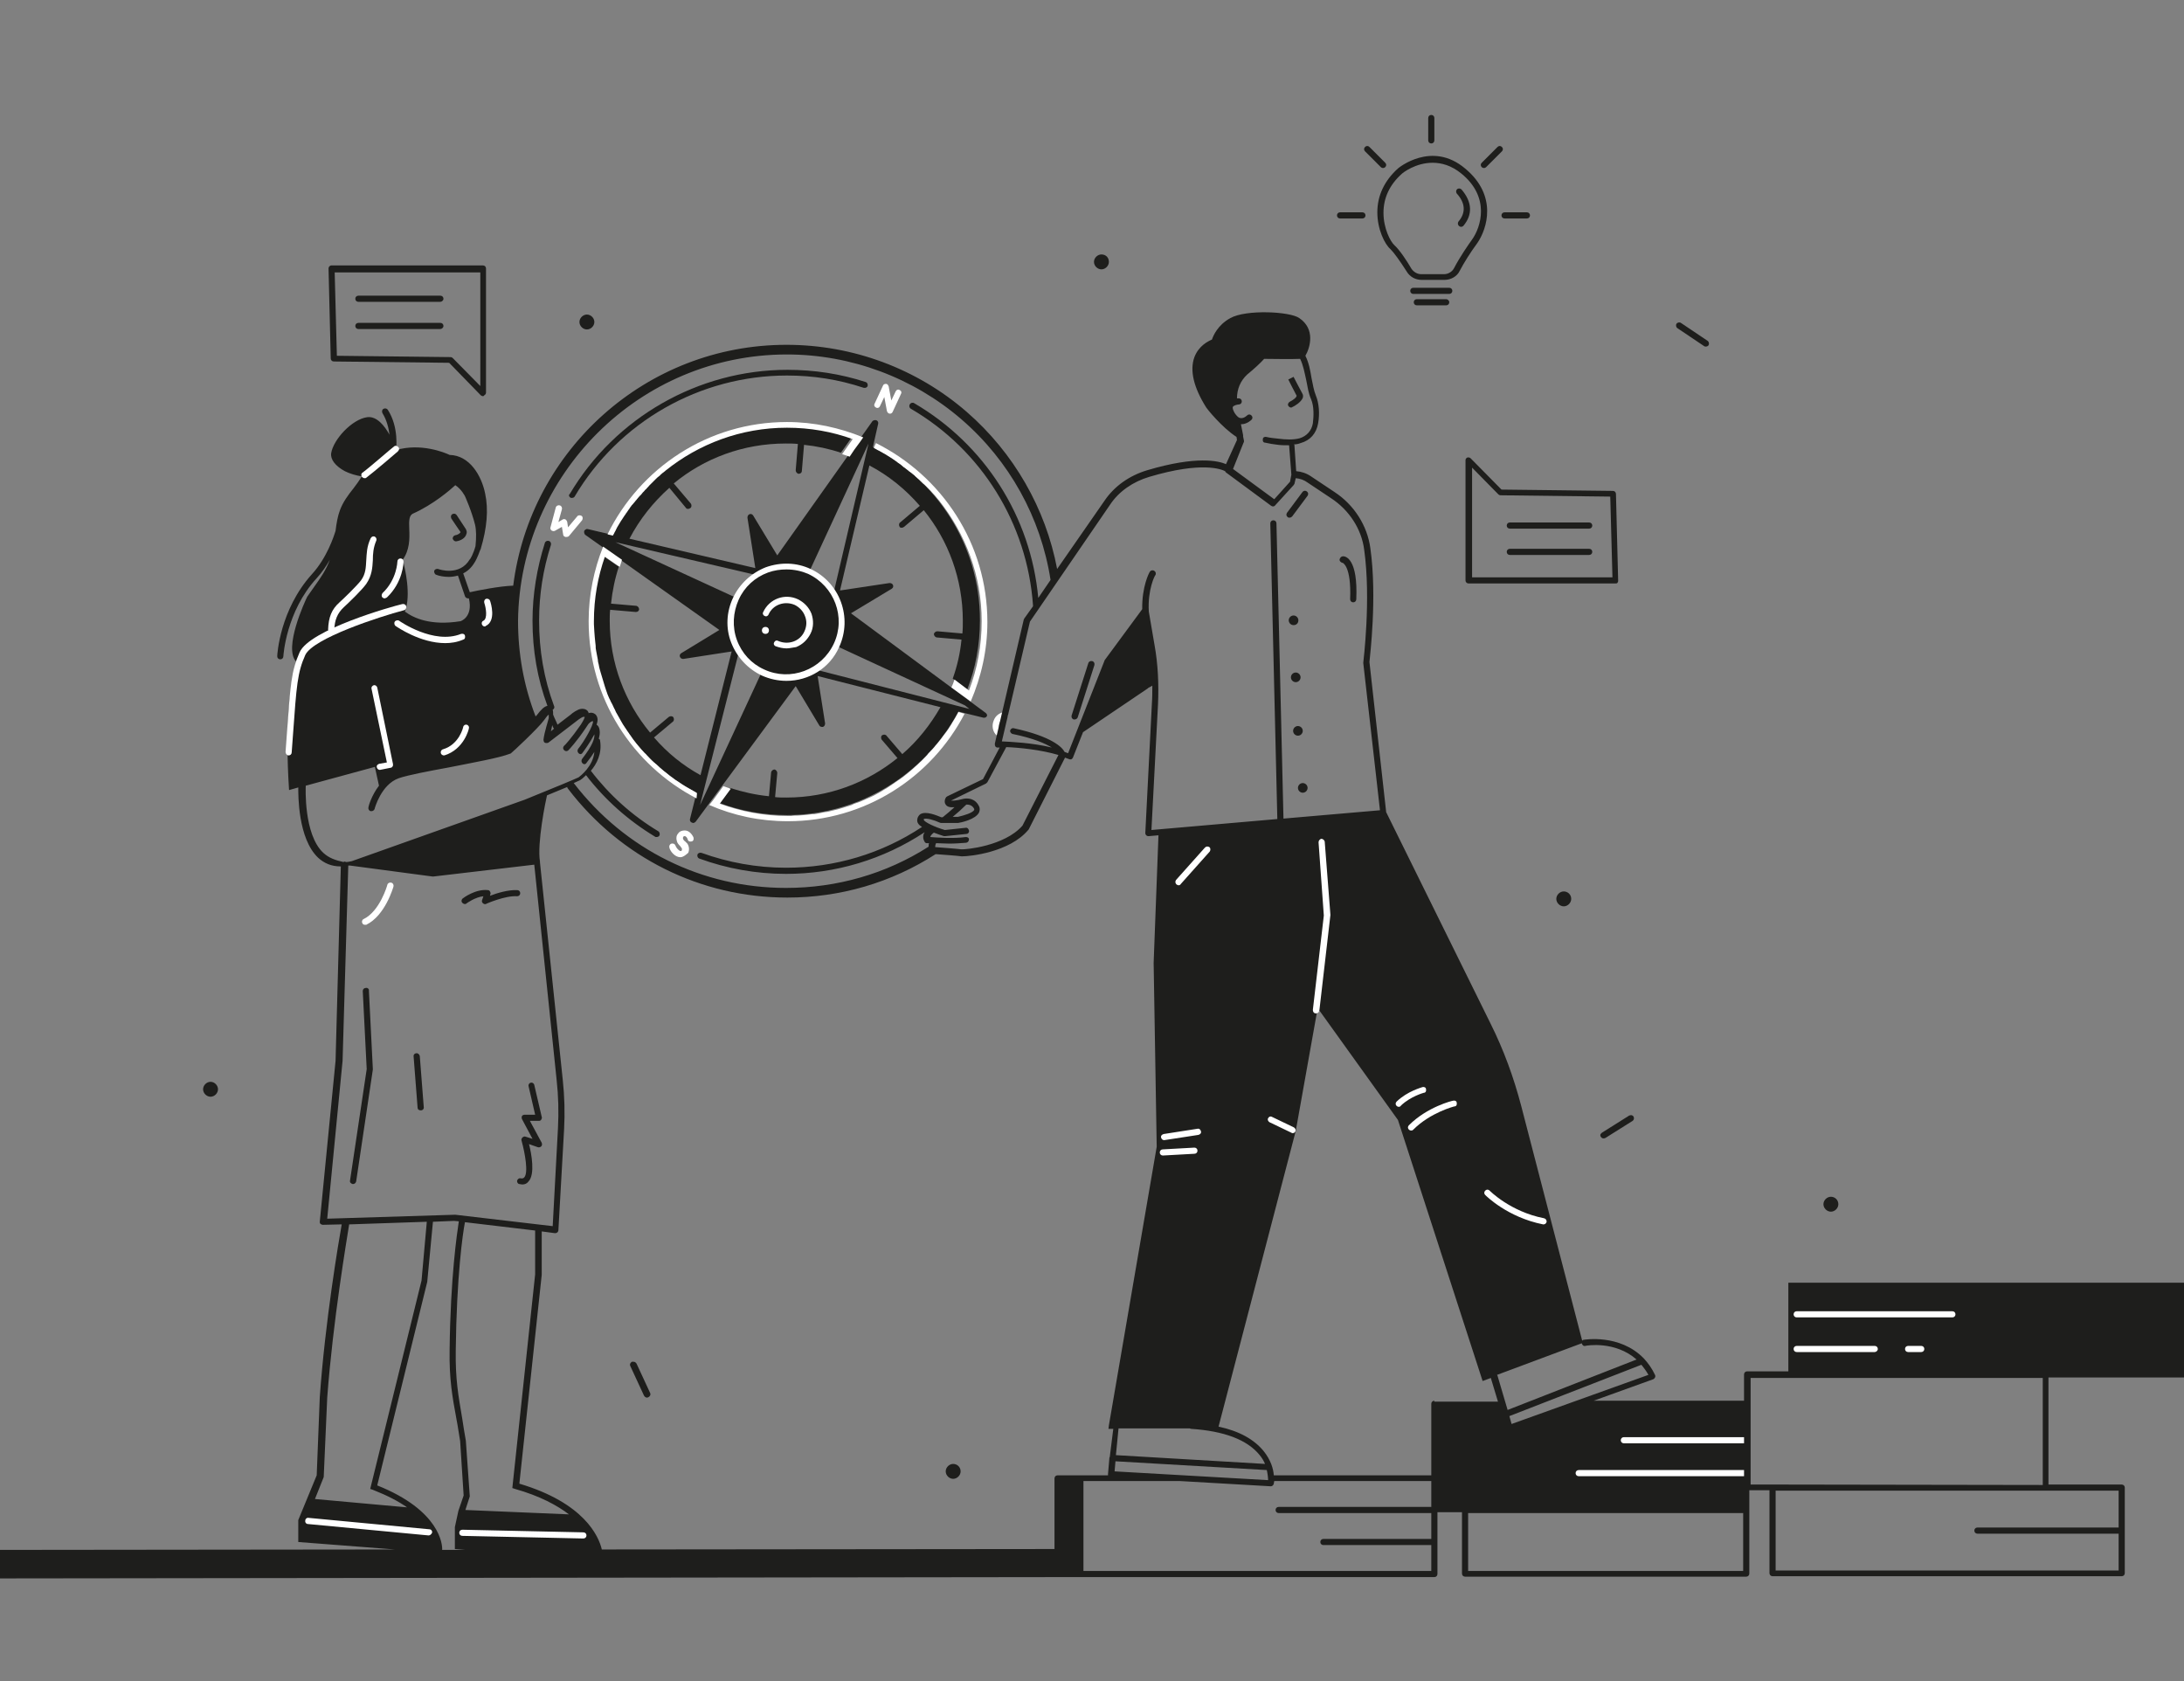 <?xml version="1.0" encoding="UTF-8"?>
<svg xmlns="http://www.w3.org/2000/svg" xmlns:xlink="http://www.w3.org/1999/xlink" version="1.1" id="Ebene_1" x="0px" y="0px" viewBox="0 0 497.9 383.2" style="enable-background:new 0 0 497.9 383.2;" xml:space="preserve">
<rect x="0" y="0" width="497.9" height="383.2" fill="#808080" stroke="none"/>
<style type="text/css">
	.st0{fill:#FFFFFF;}
	.st1{fill:#1E1E1C;}
</style>
<g id="Ebene_2_00000152233270521224014900000014037236591456867720_">
</g>
<g id="Ebene_1_00000160893663769658582810000006240976921950771100_">
	<g>
		<g>
			<path class="st0" d="M227.7,167.9c-0.2,0-0.3-0.1-0.4-0.2c-1-0.8-1.3-2.3-0.7-3.6c0.4-1,1.3-1.6,2.3-1.8c0.4-0.1,0.7,0.2,0.8,0.6     c0.1,0.4-0.2,0.7-0.6,0.8c-0.5,0.1-1,0.5-1.2,1c-0.3,0.7-0.2,1.5,0.3,2c0.3,0.2,0.3,0.7,0.1,1     C228.1,167.8,227.9,167.9,227.7,167.9z"></path>
			<path class="st0" d="M202.9,94.3C202.9,94.3,202.8,94.3,202.9,94.3c-0.4,0-0.6-0.3-0.7-0.6l-0.6-3.2l-1,2.1     c-0.2,0.4-0.6,0.5-0.9,0.3c-0.4-0.2-0.5-0.6-0.3-0.9l1.9-4.1c0.1-0.3,0.4-0.4,0.7-0.4s0.5,0.3,0.6,0.6l0.6,3.2l1-2.1     c0.2-0.4,0.6-0.5,0.9-0.3c0.4,0.2,0.5,0.6,0.3,0.9l-1.9,4.1C203.4,94.1,203.2,94.3,202.9,94.3z"></path>
			<path class="st0" d="M129.1,122.4c-0.1,0-0.1,0-0.2,0c-0.3-0.1-0.5-0.3-0.5-0.5l-0.3-1.8l-1.6,0.9c-0.2,0.1-0.5,0.1-0.8-0.1     c-0.2-0.2-0.3-0.5-0.2-0.7l1.2-4.5c0.1-0.4,0.5-0.6,0.9-0.5c0.4,0.1,0.6,0.5,0.5,0.9l-0.8,2.9l1-0.6c0.2-0.1,0.4-0.1,0.6,0     s0.3,0.3,0.4,0.5l0.2,1.3l2.1-2.5c0.2-0.3,0.7-0.3,1-0.1s0.3,0.7,0.1,1l-3,3.6C129.6,122.3,129.4,122.4,129.1,122.4z"></path>
			<path class="st0" d="M155.1,195.4L155.1,195.4c-1.2,0-2.3-1.3-2.5-2.2c-0.1-0.4,0.1-0.8,0.5-0.9c0.4-0.1,0.8,0.1,0.9,0.5     c0.2,0.5,0.8,1.2,1.2,1.2l0,0c0.1,0,0.1,0,0.2-0.1c0.1-0.2,0.1-0.4,0-0.6c-0.1-0.1-0.2-0.2-0.3-0.4c-0.3-0.3-0.7-0.7-0.8-1.2     c-0.2-0.6-0.1-1.3,0.3-1.7c0.3-0.5,0.9-0.7,1.5-0.7c1,0,1.7,0.9,2,1.6c0.1,0.4,0,0.8-0.4,0.9c-0.4,0.1-0.8,0-0.9-0.4     c-0.1-0.4-0.4-0.8-0.7-0.8c-0.1,0-0.2,0-0.3,0.1s-0.1,0.3-0.1,0.5c0.1,0.2,0.2,0.4,0.5,0.6c0.2,0.2,0.3,0.3,0.5,0.5     c0.4,0.6,0.5,1.4,0.2,2.1C156.2,195,155.7,195.4,155.1,195.4z"></path>
		</g>
		<g>
			<path class="st1" d="M498,314v-21.6h-90.3v20.2h-9.4c-0.4,0-0.7,0.3-0.7,0.7v6h-34.3l13.6-4.9c0.2-0.1,0.3-0.2,0.4-0.4     c0.1-0.2,0.1-0.4,0-0.6c-0.7-1.5-1.6-2.7-2.5-3.7l-0.1-0.1c-5.5-5.6-13.5-4.2-13.6-4.2c-0.2,0-0.3,0.1-0.4,0.2l-13.9-53.5     c-1.7-6.5-4-12.8-7-18.8L316,185.1V185l-3.8-34.1c0.1-1.2,1.8-14.8,0.2-26c-0.7-5.1-3.7-9.8-8.1-12.7l-5.4-3.6     c-1-0.7-2.2-1.1-3.4-1.2l-0.4-5.9c0-0.1,0-0.1-0.1-0.2c0.5,0,1-0.1,1.5-0.3c2.2-0.6,3.6-2.2,4-4.5c0.4-2.2,0.2-4.6-0.5-6.3     c-0.5-1.2-0.7-2.6-1-4c-0.3-1.8-0.6-3.5-1.4-5.1c1.1-1.9,2.3-6.1-1.4-8.6c-2.1-1.5-12.1-2-15.7,0c-2.9,1.6-3.9,4-4.2,4.9     c-0.9,0.4-3,1.4-4,4c-1.1,3-0.2,6.9,2.7,11.5c0.1,0.2,3.5,4.5,6.9,6.7l0.1,0.7l-2.5,5.5c-1.6-0.7-6.6-2-18,1.4     c-4,1.2-7.4,3.6-9.6,6.8L241,129.7c-2.6-13.8-9.9-26.5-20.6-35.8c-11.4-9.9-26-15.3-41.1-15.3c-32,0-58.4,24-62.3,54.9     c-3.1,0.1-8.1,1.1-9.9,1.5l-1.5-4.3c1-0.5,1.9-1.3,2.6-2.5c0.1-0.1,0.7-1.2,1.3-2.9c0.1-0.1,0.1-0.1,0.1-0.2     c1.4-4.7,1.8-8.9,1-12.6c-0.8-4-3.5-8.7-8.1-8.8c-1-0.5-6.6-2.8-12.2-1.1l0,0c0-0.2,0.7-5.2-1.9-9.2c-0.2-0.3-0.6-0.4-1-0.2     c-0.3,0.2-0.4,0.6-0.2,1c1,1.6,1.4,3.4,1.6,4.9c-1.1-2-2.9-4.3-5.1-4c-3.5,0.5-7.7,5.1-8.2,8.2c-0.2,1.4,0.9,2.9,3.1,4.1     c1.2,0.6,2.6,1,3.9,1.2c-0.1,0.1-0.1,0.2-0.2,0.3c-0.5,0.8-1.1,1.6-1.7,2.4c-1.2,1.5-2.4,3.1-3.1,5c-0.5,1.3-0.8,3-1,4.7     c-0.4,1.3-2,6.2-5.4,9.9c-7.3,8.1-7.9,18.3-7.9,18.7s0.3,0.7,0.7,0.7l0,0c0.4,0,0.7-0.3,0.7-0.7c0-0.1,0.6-10.2,7.6-17.8     c1.2-1.3,2.2-2.8,3-4.2c-0.9,2.4-2.1,4.1-3.6,6.2c-0.4,0.6-0.9,1.3-1.4,2c0,0,0,0.1-0.1,0.1c-0.6,1.2-5.5,11.8-2.6,14.9     c-1.3,5.5-2.6,14.2-1.6,29.3l2.1-0.6c0,1.7-0.1,11.6,4.5,16c1.4,1.3,3.1,2,5.1,2c0,0,0,0,0.1,0l-1.2,44.3l-3.6,36.7     c0,0.2,0,0.4,0.2,0.5c0.1,0.1,0.3,0.2,0.5,0.2l4.3-0.1c-0.7,3.9-3.8,22.3-5,39.4l-0.7,17.8L68,346.5v5l22,1.7l-90,0.1v6.5     l241.1-0.3l0,0H327c0.4,0,0.7-0.3,0.7-0.7v-14.1h5.6v14c0,0.4,0.3,0.7,0.7,0.7h64.1c0.4,0,0.7-0.3,0.7-0.7v-14.6V344l0,0v-4.3     h4.6v18.9c0,0.4,0.3,0.7,0.7,0.7h79.6c0.4,0,0.7-0.3,0.7-0.7v-19.5c0-0.4-0.3-0.7-0.7-0.7H467V314H498z M375.8,313.4l-31.2,11.2     l-0.5-1.8l30.1-11.7C374.7,311.7,375.3,312.5,375.8,313.4z M360.6,306.2C360.6,306.3,360.6,306.3,360.6,306.2     c0.1,0.4,0.4,0.7,0.8,0.6c0.3-0.1,6.8-1.2,11.7,3.1l-29.4,11.5l-2.3-7.8c0-0.1-0.1-0.1-0.1-0.2L360.6,306.2z M283.5,100.9     c0.1-0.1,0.1-0.3,0.1-0.4l-0.2-1c0-0.1,0-0.2,0-0.2v-0.1l-0.5-2.5c0,0,0,0,0.1,0c1.3,0,2.3-1,2.3-1c0.3-0.3,0.3-0.7,0-1     s-0.7-0.3-1,0c0,0-0.7,0.7-1.4,0.6c-0.5,0-0.9-0.4-1.4-1.1c-0.4-0.7-0.6-1.3-0.4-1.5c0.2-0.3,1-0.5,1.3-0.5l0,0l0,0     c0.4,0,0.7-0.3,0.7-0.7s-0.3-0.7-0.7-0.7c-0.1,0-0.2,0-0.4,0c0-2.1,0.8-4,2.3-5.4c1.7-1.4,3-2.6,3.9-3.6c1.4,0,6.1,0.1,8.2,0     c0.7,1.4,1,3.1,1.4,4.9c0.3,1.5,0.5,3,1.1,4.3c0.7,1.7,0.6,3.9,0.4,5.5c-0.3,1.7-1.4,2.9-3,3.4c-1.5,0.4-3.2,0.3-4.8,0.1     c-1-0.1-2-0.2-2.8-0.4c-0.4-0.1-0.8,0.1-0.8,0.5c-0.1,0.4,0.1,0.8,0.5,0.8c0.9,0.2,2,0.4,3,0.5c0.8,0.1,1.6,0.1,2.5,0.1     c0,0.1,0,0.2,0,0.2l0.5,6.5l-0.3,1.6l-3.6,4l-9.4-6.9L283.5,100.9z M253.1,115c2-3,5.2-5.2,8.9-6.3c12.1-3.6,16.5-1.7,17.3-1.3     c0,0.1,0.1,0.2,0.2,0.3l10.3,7.6c0.3,0.2,0.7,0.2,0.9-0.1l4.2-4.6c0.1-0.1,0.1-0.2,0.2-0.3l0.3-1.3c1,0.1,1.9,0.4,2.7,1l5.4,3.6     c4.1,2.7,6.9,7,7.5,11.7c1.6,11.4-0.2,25.5-0.2,25.7c0,0.1,0,0.1,0,0.2l3.8,33.5l-22,1.9l-1.6-67.3c0-0.4-0.3-0.7-0.7-0.7l0,0     c-0.4,0-0.7,0.3-0.7,0.7l1.6,67.4l-28.7,2.5l1.5-28.7c0.2-4.5,0-9.1-0.8-13.5l-1.3-7.6c-0.3-5,1.4-8.3,1.5-8.3     c0.2-0.3,0.1-0.8-0.3-1c-0.3-0.2-0.8-0.1-1,0.3c-0.1,0.1-1.8,3.3-1.7,8.5c0,0-0.1,0-0.1,0.1l-8.4,11.4c0,0-0.1,0.1-0.1,0.2     l-8.3,21.1c-0.3-0.1-0.5-0.2-0.8-0.3c-0.5-1-2.8-3.5-11.6-5.4c-0.4-0.1-0.7,0.2-0.8,0.5s0.2,0.7,0.5,0.8c4.9,1,7.5,2.2,9,3.1     c-4.5-1.1-9.4-1.3-11.4-1.4l6.4-27.3L253.1,115z M254.4,331.7l0.6-6.1h16.2c0.1,0,0.2,0.1,0.3,0.1c7.6,0.5,12.8,2.5,15.6,5.9     c0.6,0.7,1,1.4,1.3,2.1L254.4,331.7z M288.8,335.1c0.2,0.9,0.3,1.8,0.3,2.3l-35-2l0.2-2.3L288.8,335.1z M220.2,190.8     c-2.8,0.4-6.9,0.1-8.1,0v-0.1c0.1-0.3,0.5-0.7,0.8-0.9c0.8,0.3,1.6,0.6,2.3,0.8c0.1,0,0.1,0,0.2,0h0.1l4.8-0.5     c0.4,0,0.7-0.4,0.6-0.8s-0.4-0.7-0.8-0.6l-4.7,0.5c-2.4-0.7-4.6-1.8-4.8-2.3c0-0.1,0-0.2,0-0.2c0.5-0.3,2.3,0.2,3.6,0.8     c0.1,0,0.2,0.1,0.3,0.1h3.8h0.1c0.7-0.1,4-0.8,4.8-2.4c0.2-0.5,0.2-1,0-1.4c-0.9-1.9-2.7-1.9-3.6-1.7c-1.8,0.5-2.5,0.4-2.8,0.4     l8-3.9c0.1-0.1,0.2-0.2,0.3-0.3l4.3-8c2.8,0.1,7.9,0.6,11.9,1.8l-8.2,16.1c-4.1,4.7-13.1,5.5-14,5.4c-0.6-0.1-4.5-0.4-5.9-0.5     c0-0.4,0.1-0.7,0.2-0.9c0.8,0,1.9,0.1,3,0.1c1.3,0,2.7-0.1,3.9-0.2c0.4-0.1,0.6-0.4,0.6-0.8C220.9,191,220.6,190.8,220.2,190.8z      M217.2,186.2c1.1-0.9,2.1-1.8,3.1-2.8c0.4,0,1.3,0,1.8,1c0,0.1,0,0.1,0,0.2c-0.3,0.7-2.4,1.3-3.7,1.6H217.2z M179.4,80.8     c14.6,0,28.8,5.3,39.8,14.8c10.9,9.4,18.1,22.4,20.3,36.6l-2.8,4.1c-1.7-18.5-12.2-35-28.3-44.4c-0.3-0.2-0.8-0.1-1,0.3     c-0.2,0.3-0.1,0.8,0.3,1c16.1,9.4,26.5,26.2,27.8,44.8c0,0.1,0,0.1,0,0.2l-2,2.8c0,0.1-0.1,0.2-0.1,0.2l-6.6,28.3     c0,0.2,0,0.4,0.1,0.6c0.1,0.2,0.3,0.3,0.5,0.3c0,0,0.2,0,0.5,0l-3.8,7.2l-8.1,3.9c-0.1,0.1-0.2,0.1-0.3,0.2     c-0.3,0.4-0.5,1.2-0.1,1.7c0.3,0.5,1,0.7,2,0.6c-0.9,0.8-1.8,1.6-2.7,2.3h-0.3c-1-0.4-3.5-1.5-4.8-0.7c-0.4,0.3-0.7,0.8-0.7,1.4     c0,0.6,0.4,1.1,1.1,1.5c-9.2,6.1-19.9,9.3-31,9.3c-6.7,0-13.2-1.2-19.3-3.4c-0.4-0.1-0.8,0.1-0.9,0.4c-0.1,0.4,0.1,0.8,0.4,0.9     c6.3,2.3,13,3.5,19.8,3.5c11.3,0,22.2-3.3,31.6-9.5c-0.1,0.2-0.3,0.5-0.3,0.7c-0.1,0.5,0,1,0.3,1.5c0.1,0.2,0.3,0.3,0.5,0.3     c0,0,0.2,0,0.5,0c-0.1,0.2-0.1,0.5-0.1,0.8c-9.7,6.2-20.9,9.4-32.5,9.4c-19.1,0-36.7-8.7-48.4-23.9c0.8-0.4,1.4-0.6,1.5-0.7     c0,0,0.1,0,0.1-0.1c0.1,0,0.6-0.4,1.2-1c4.3,5.6,9.6,10.3,15.7,14c0.1,0.1,0.2,0.1,0.4,0.1s0.5-0.1,0.6-0.3     c0.2-0.3,0.1-0.8-0.2-1c-6-3.6-11.2-8.3-15.4-13.8c1.3-1.5,2.6-3.9,2.1-6.9c0-0.2-0.1-0.3-0.3-0.4c0.2-0.7,0.3-1.4,0.2-1.9     c-0.1-0.9-0.5-1.2-0.7-1.3c0.2-0.6,0.3-1.1,0.2-1.5c-0.1-0.5-0.3-0.7-0.5-0.9c-0.4-0.3-0.8-0.4-1.3-0.3c-0.1,0-0.1,0-0.2,0.1     c0-0.2-0.1-0.3-0.2-0.5c-0.4-0.5-1.1-0.6-1.6-0.5c-0.7,0.1-1.9,0.9-2.3,1.3l-3,2.3c-0.3-0.8-0.7-1.5-1-2.3l0,0     c0-0.4,0-0.8-0.1-1.1c0.3-0.2,0.5-0.5,0.3-0.9c-2.3-6.2-3.4-12.7-3.4-19.4c0-5.9,0.9-11.7,2.7-17.3c0.1-0.4-0.1-0.8-0.5-0.9     c-0.4-0.1-0.8,0.1-0.9,0.5c-1.8,5.7-2.8,11.7-2.8,17.7c0,6.7,1.1,13.2,3.4,19.4c-0.7,0.1-1.5,0.9-2.4,2.1     c-0.1,0.1-0.2,0.2-0.3,0.3l0,0c-2.7-7-4-14.3-4-21.8C118.5,108.1,145.8,80.8,179.4,80.8z M125.9,165.3c0.1,0.3,0.2,0.6,0.4,0.8     l-0.7,0.6C125.7,166.3,125.8,165.8,125.9,165.3z M93.3,120.6c-0.1-2,0-3.1,0.8-3.5c4.7-2.1,8.5-5.4,9.7-6.5     c1.4,0.9,2.2,2.5,2.2,2.5s1.5,3.3,2.3,6.5c0.3,1.3,0.3,2.9,0.1,4.9c-0.5,1.8-1.2,3-1.3,3c-2.3,3.9-7,2.3-7.2,2.2     c-0.4-0.1-0.8,0.1-0.9,0.4s0.1,0.8,0.4,0.9c0.7,0.3,1.8,0.5,2.9,0.5c0.7,0,1.4-0.1,2.1-0.3l1.6,4.7c0.1,0.3,0.4,0.5,0.7,0.5     c0.1,0,0.1,0,0.2,0c1,4.3-1.9,5.2-1.9,5.2c-6.8,1.1-10.7-0.7-12.7-2.2c1.5-3.7,0-10.1-0.5-11.8C93.4,125.4,93.4,122.8,93.3,120.6     z M73.7,194.4c-4.5-4.2-4-15-4-15.1s0-0.1,0-0.2l15.8-4.3c0,0.1,0,0.1,0,0.2l0.9,4.1c-1.7,2.2-2.4,4.7-2.4,4.9     c-0.1,0.4,0.1,0.8,0.5,0.9c0.1,0,0.1,0,0.2,0c0.3,0,0.6-0.2,0.7-0.5c0-0.1,1.5-5.6,5.5-7c2-0.7,6.7-1.6,11.6-2.5     c5.5-1.1,11.2-2.1,13.8-3.1c0.1,0,0.2-0.1,0.2-0.1c0.3-0.2,6.2-5.7,7.5-7.5c0.5-0.7,0.8-1.1,1.1-1.3c0,0.2,0,0.4,0,0.8     c-0.1,0.5-1,3.2-1.2,4.9c0,0.3,0.1,0.6,0.3,0.7c0.2,0.1,0.6,0.1,0.8,0l6.4-4.9c0.6-0.5,1.4-1,1.6-1c0.1,0,0.1,0,0.2,0h0.1     c0,0.2-0.2,0.7-0.9,1.8c-2,2.9-3.7,4.8-3.8,4.8c-0.3,0.3-0.3,0.7,0,1s0.7,0.3,1,0c0.1-0.1,1.9-2,3.9-5c0.1-0.2,0.3-0.4,0.4-0.6     c0.2-0.4,0.8-1,1.2-1h0.1c0.1,0.9-2,4.6-3.4,6.3c-0.2,0.3-0.2,0.7,0.1,1c0.1,0.1,0.3,0.2,0.4,0.2c0.2,0,0.4-0.1,0.5-0.3     c0.3-0.4,1.7-2.3,2.7-4.2c0.1,0.8-0.3,2.4-2.8,5.6c-0.2,0.3-0.2,0.7,0.1,1c0.1,0.1,0.3,0.2,0.4,0.2c0.2,0,0.4-0.1,0.5-0.3     c0.7-0.9,1.3-1.7,1.8-2.5c-0.3,3.3-3.2,5.5-3.6,5.8c-0.6,0.3-5.6,2.4-12.3,5.1l-39.4,14c-0.5,0.1-0.9,0.2-1.3,0.2     c-0.1,0-0.1,0-0.2-0.1c-0.1,0-0.3,0-0.4,0.1C76.5,196.1,75,195.6,73.7,194.4z M74.6,277.8l3.5-36l1.3-44.5c0.1,0,0.2,0,0.3,0h0.1     l18.8,2.5h0.1h0.1l23-2.7l5.1,49.1c0.4,3.6,0.5,7.3,0.3,11l-1.2,22.3l-22.2-2.6h-0.1L74.6,277.8z M117.4,339.4     c5.7,1.6,9.7,3.8,12.3,5.8l-23.6-1l1-3.1l-0.9-12.7c-0.3-1.8-0.6-3.4-0.8-4.9c-0.9-5.3-1.6-9.1-1.5-15.7     c0.2-16.9,1.6-26.7,2.1-29.2l16,1.9v10l-5.2,48.7L117.4,339.4z M69.7,350.2L69.7,350.2L69.7,350.2L69.7,350.2z M73.8,336.7     l0.8-18.1c1.3-17.5,4.5-36.3,5-39.5l17.7-0.6l-1.2,13.4l-11.7,47.5l0.6,0.2c3.3,1.3,5.8,2.6,7.8,4l-21-1.9L73.8,336.7z M86,338.6     l11.4-46.4l1.3-13.7l4.8-0.2l1.1,0.1c-0.4,2.7-1.9,12.6-2.1,29.3c-0.1,6.7,0.6,10.6,1.6,16c0.3,1.5,0.5,3.1,0.8,4.8l0.8,12.4     l-1.2,3.5l-0.8,3.7v5l2.4,0.2h-5.3C100.9,352.1,100.3,344.3,86,338.6z M240.4,337v16.1l-103.2,0.1c-0.7-3-4-10.6-18.8-15     l5.1-47.6v-9.9l3,0.4h0.1c0.2,0,0.3-0.1,0.5-0.2c0.1-0.1,0.2-0.3,0.2-0.5l1.3-23c0.2-3.7,0.1-7.5-0.3-11.2l-5.2-49.6     c0-0.1,0-0.2,0-0.2c-0.7-4.1,1.3-13.9,1.6-15.1c1.8-0.7,3.3-1.4,4.6-1.9c0,0.1,0.1,0.3,0.2,0.4c12,15.7,30.2,24.8,50,24.8     c12.1,0,23.7-3.4,33.8-9.9c1.4,0.1,5.4,0.4,5.9,0.5c0.1,0,0.1,0,0.2,0c1.7,0,10.7-0.9,15-6l0.1-0.1l8.3-16.4l0,0     c0.3,0.1,0.5,0.2,0.8,0.3c0.1,0,0.2,0.1,0.3,0.1s0.2,0,0.3,0c0.2-0.1,0.3-0.2,0.4-0.4l2.3-5.8l14.8-10c0,0,0-0.1,0.1-0.1l0.9-0.5     c0,1.4,0,2.7-0.1,4.1l-1.5,29.5c0,0.2,0.1,0.4,0.2,0.5s0.3,0.2,0.5,0.2c0,0,0,0,0.1,0l2.2-0.2l-1.1,29.1l0.7,41.9l-10.9,63.5     l-0.1,0.8h1.1l-0.8,6.4c0,0.1-0.1,0.2-0.1,0.2c0,0.1,0,0.1,0,0.2l-0.3,3.5c0,0.1,0,0.2,0,0.3h-11.5     C240.7,336.3,240.4,336.6,240.4,337z M326.3,343.5h-34.8c-0.4,0-0.7,0.3-0.7,0.7s0.3,0.7,0.7,0.7h34.8v5.9h-24.6     c-0.4,0-0.7,0.3-0.7,0.7s0.3,0.7,0.7,0.7h24.6v5.9H247v-20.5h21.8c0,0,0,0,0.1,0l20.8,1.2l0,0c0.3,0,0.6-0.2,0.7-0.6     c0,0,0-0.2,0.1-0.6h35.8V343.5z M327,319.3c-0.4,0-0.7,0.3-0.7,0.7v16.3h-35.9c-0.1-1.5-0.7-3.5-2.3-5.5     c-2.2-2.7-5.6-4.6-10.3-5.6l17.6-67.4l5-28l18.3,25.5l19.3,59.5l1.9-0.7v0.1l1.6,5.3H327V319.3z M397.4,358.1h-62.7v-13.2h62.7     V358.1z M404.1,338.4h-5v-24.3h66.6v24.4L404.1,338.4L404.1,338.4z M483,339.8v8.4h-32.2c-0.4,0-0.7,0.3-0.7,0.7s0.3,0.7,0.7,0.7     H483v8.4h-78.2v-18.2h61.5l0,0H483z"></path>
			<path class="st1" d="M306.1,128.3c0,0,2,0.7,1.7,8.3c0,0.4,0.3,0.7,0.7,0.7l0,0c0.4,0,0.7-0.3,0.7-0.7c0.4-9.2-2.4-9.8-3-9.8     c-0.4,0-0.7,0.3-0.8,0.7S305.8,128.3,306.1,128.3z"></path>
			<path class="st1" d="M294,118c0.2,0,0.4-0.1,0.6-0.3l3.5-4.7c0.2-0.3,0.2-0.7-0.2-1c-0.3-0.2-0.7-0.2-1,0.2l-3.5,4.7     c-0.2,0.3-0.2,0.7,0.2,1C293.7,118,293.8,118,294,118z"></path>
			<path class="st1" d="M294,91.6c-0.3,0.2-0.5,0.6-0.3,0.9c0.1,0.2,0.4,0.4,0.6,0.4c0.1,0,0.2,0,0.3-0.1c0.5-0.2,2-1.1,2.4-2.1     c0.1-0.3,0.1-0.7-0.1-1c-0.5-0.9-2-3.8-2-3.8l-1.2,0.6c0,0,1.4,2.8,1.9,3.7C295.6,90.6,294.8,91.2,294,91.6z"></path>
			<path class="st1" d="M296,141.4c0-0.6-0.5-1.1-1.1-1.1s-1.1,0.5-1.1,1.1s0.5,1.1,1.1,1.1C295.5,142.5,296,142.1,296,141.4z"></path>
			<path class="st1" d="M296.5,154.4c0-0.6-0.5-1.1-1.1-1.1s-1.1,0.5-1.1,1.1s0.5,1.1,1.1,1.1C296,155.5,296.5,155,296.5,154.4z"></path>
			<path class="st1" d="M297,166.6c0-0.6-0.5-1.1-1.1-1.1s-1.1,0.5-1.1,1.1s0.5,1.1,1.1,1.1S297,167.2,297,166.6z"></path>
			<path class="st1" d="M297,178.5c-0.6,0-1.1,0.5-1.1,1.1s0.5,1.1,1.1,1.1s1.1-0.5,1.1-1.1S297.6,178.5,297,178.5z"></path>
			<path class="st1" d="M130,113.4c0.1,0.1,0.2,0.1,0.4,0.1s0.5-0.1,0.6-0.3c10.1-17.1,28.6-27.6,48.4-27.6c6,0,11.8,0.9,17.5,2.8     c0.4,0.1,0.8-0.1,0.9-0.4c0.1-0.4-0.1-0.8-0.4-0.9c-5.8-1.9-11.8-2.8-17.9-2.8c-20.3,0-39.3,10.9-49.6,28.3     C129.6,112.8,129.7,113.2,130,113.4z"></path>
			<path class="st1" d="M244.8,164c0.1,0,0.1,0,0.2,0c0.3,0,0.6-0.2,0.7-0.5l3.8-11.9c0.1-0.4-0.1-0.8-0.5-0.9s-0.8,0.1-0.9,0.5     l-3.8,11.9C244.2,163.5,244.4,163.9,244.8,164z"></path>
			<path class="st1" d="M105,121.3c-0.1,0.2-0.5,0.6-1.2,0.7c-0.4,0.1-0.6,0.4-0.6,0.8c0.1,0.3,0.4,0.6,0.7,0.6h0.1     c1.3-0.2,2.1-0.9,2.3-1.6c0.2-0.4,0.1-0.8-0.1-1.2c-0.2-0.3-1.4-2.1-2.1-3.2c-0.2-0.3-0.6-0.4-1-0.2c-0.3,0.2-0.4,0.6-0.2,1     C103.1,118.5,104.5,120.6,105,121.3z"></path>
			<path class="st1" d="M83.4,225.2c-0.4,0-0.7,0.3-0.7,0.7l0.9,17.8l-3.8,25.4c-0.1,0.4,0.2,0.7,0.6,0.8h0.1c0.3,0,0.6-0.2,0.7-0.6     l3.8-25.5v-0.1l-0.9-17.9C84.2,225.5,83.8,225.1,83.4,225.2z"></path>
			<path class="st1" d="M118.7,268.6c-0.4-0.1-0.7,0.2-0.8,0.5c-0.1,0.4,0.2,0.8,0.5,0.8c0.2,0,0.4,0.1,0.6,0.1     c0.8,0,1.2-0.3,1.5-0.7c1.5-1.6,0.7-6.2,0.1-8.5l2,0.7c0.3,0.1,0.6,0,0.8-0.2c0.2-0.2,0.2-0.5,0.1-0.8l-2.7-5h2.1     c0.2,0,0.4-0.1,0.5-0.3s0.2-0.4,0.1-0.6l-1.7-7.3c-0.1-0.4-0.5-0.6-0.8-0.5c-0.4,0.1-0.6,0.5-0.5,0.8l1.5,6.5h-2.4     c-0.2,0-0.5,0.1-0.6,0.3s-0.1,0.5,0,0.7l2.4,4.5l-1.6-0.5c-0.2-0.1-0.5,0-0.7,0.2s-0.3,0.5-0.2,0.7c0.8,2.9,1.6,7.4,0.6,8.4     C119.4,268.5,119.2,268.7,118.7,268.6z"></path>
			<path class="st1" d="M94.9,240.1c-0.4,0-0.7,0.4-0.6,0.8l0.9,11.6c0,0.4,0.3,0.6,0.7,0.6c0,0,0,0,0.1,0c0.4,0,0.7-0.4,0.6-0.8     l-0.9-11.6C95.6,240.3,95.2,240,94.9,240.1z"></path>
			<path class="st1" d="M106.4,205.9c0,0,1.9-1.4,3.8-1.6l-0.3,0.9c-0.1,0.3,0,0.5,0.2,0.7c0.1,0.1,0.3,0.2,0.5,0.2     c0.1,0,0.2,0,0.3-0.1c0,0,4.3-1.9,7-1.7c0.4,0,0.7-0.3,0.7-0.7s-0.3-0.7-0.7-0.7c-2-0.1-4.7,0.7-6.2,1.3l0.1-0.4     c0.1-0.2,0-0.4-0.1-0.6c-0.1-0.2-0.3-0.3-0.5-0.3c-2.8-0.3-5.6,1.8-5.7,1.9c-0.3,0.2-0.4,0.7-0.1,1     C105.7,206.1,106.1,206.2,106.4,205.9z"></path>
		</g>
		<g>
			<path class="st0" d="M300,231L300,231c-0.5,0-0.7-0.4-0.7-0.8l2.5-21.5l-1.2-16.7c0-0.4,0.3-0.7,0.6-0.8c0.4,0,0.7,0.3,0.8,0.6     l1.3,16.7v0.1l-2.5,21.6C300.7,230.8,300.4,231,300,231z"></path>
			<path class="st0" d="M351.9,279.1h-0.1c-8.1-1.6-13-6.5-13.2-6.7c-0.3-0.3-0.3-0.7,0-1s0.7-0.3,1,0c0,0,4.7,4.8,12.4,6.3     c0.4,0.1,0.6,0.4,0.6,0.8C352.5,278.9,352.2,279.1,351.9,279.1z"></path>
			<path class="st0" d="M294.7,258.3c-0.1,0-0.2,0-0.3-0.1l-5-2.4c-0.3-0.2-0.5-0.6-0.3-0.9c0.2-0.4,0.6-0.5,0.9-0.3l5,2.4     c0.3,0.2,0.5,0.6,0.3,0.9C295.3,258.1,295,258.3,294.7,258.3z"></path>
			<path class="st0" d="M318.9,252.3c-0.2,0-0.4-0.1-0.5-0.2c-0.3-0.3-0.3-0.7,0-1c2.5-2.4,5.7-3.2,5.9-3.3c0.4-0.1,0.8,0.1,0.8,0.5     c0.1,0.4-0.1,0.8-0.5,0.8c0,0-3,0.8-5.2,2.9C319.3,252.2,319.1,252.3,318.9,252.3z"></path>
			<path class="st0" d="M321.7,257.7c-0.2,0-0.4-0.1-0.5-0.2c-0.3-0.3-0.3-0.7,0-1c4.2-4.2,9.9-5.6,10.1-5.6     c0.4-0.1,0.8,0.1,0.8,0.5c0.1,0.4-0.1,0.8-0.5,0.8c-0.1,0-5.5,1.4-9.4,5.3C322,257.7,321.9,257.7,321.7,257.7z"></path>
			<path class="st0" d="M265.4,259.9c-0.3,0-0.6-0.2-0.7-0.6s0.2-0.7,0.6-0.8l7.7-1.2c0.4-0.1,0.7,0.2,0.8,0.6     c0.1,0.4-0.2,0.7-0.6,0.8L265.4,259.9C265.4,259.9,265.4,259.9,265.4,259.9z"></path>
			<path class="st0" d="M265.1,263.4c-0.4,0-0.7-0.3-0.7-0.7c0-0.4,0.3-0.7,0.7-0.7l7.2-0.4c0.4,0,0.7,0.3,0.7,0.7     c0,0.4-0.3,0.7-0.7,0.7L265.1,263.4C265.2,263.4,265.1,263.4,265.1,263.4z"></path>
			<path class="st0" d="M268.7,201.8c-0.2,0-0.3-0.1-0.5-0.2c-0.3-0.3-0.3-0.7-0.1-1l6.6-7.4c0.3-0.3,0.7-0.3,1-0.1s0.3,0.7,0.1,1     l-6.6,7.4C269.1,201.7,268.9,201.8,268.7,201.8z"></path>
		</g>
		<g>
			<path class="st0" d="M97.7,350C97.6,350,97.6,350,97.7,350l-27.5-2.6c-0.4,0-0.7-0.4-0.6-0.8c0-0.4,0.4-0.7,0.8-0.6l27.5,2.6     c0.4,0,0.7,0.4,0.6,0.8C98.3,349.8,98,350,97.7,350z"></path>
			<path class="st0" d="M133,350.7L133,350.7l-27.6-0.6c-0.4,0-0.7-0.3-0.7-0.7c0-0.4,0.3-0.7,0.7-0.7l0,0l27.6,0.6     c0.4,0,0.7,0.3,0.7,0.7C133.7,350.4,133.4,350.7,133,350.7z"></path>
		</g>
		<g>
			<g>
				<path class="st1" d="M358.2,204.9c0,0.9-0.8,1.7-1.7,1.7c-0.9,0-1.7-0.8-1.7-1.7s0.8-1.7,1.7-1.7      C357.4,203.2,358.2,203.9,358.2,204.9"></path>
				<path class="st1" d="M419.1,274.5c0,0.9-0.8,1.7-1.7,1.7c-0.9,0-1.7-0.8-1.7-1.7s0.8-1.7,1.7-1.7      C418.3,272.8,419.1,273.5,419.1,274.5"></path>
				<path class="st1" d="M219,335.4c0,0.9-0.8,1.7-1.7,1.7s-1.7-0.8-1.7-1.7s0.8-1.7,1.7-1.7C218.2,333.7,219,334.4,219,335.4"></path>
				<path class="st1" d="M49.7,248.3c0,0.9-0.8,1.7-1.7,1.7s-1.7-0.8-1.7-1.7c0-0.9,0.8-1.7,1.7-1.7S49.7,247.4,49.7,248.3"></path>
				<path class="st1" d="M135.5,73.4c0,0.9-0.8,1.7-1.7,1.7s-1.7-0.8-1.7-1.7c0-0.9,0.8-1.7,1.7-1.7      C134.7,71.7,135.5,72.5,135.5,73.4"></path>
				<path class="st1" d="M387.6-11.2c0,0.9-0.8,1.7-1.7,1.7c-0.9,0-1.7-0.8-1.7-1.7c0-0.9,0.8-1.7,1.7-1.7      C386.8-12.9,387.6-12.1,387.6-11.2"></path>
				<path class="st1" d="M388.9,79c-0.1,0-0.3,0-0.4-0.1l-6.1-4.1c-0.3-0.2-0.4-0.7-0.2-1c0.2-0.3,0.7-0.4,1-0.2l6.1,4.1      c0.3,0.2,0.4,0.7,0.2,1C389.4,78.9,389.1,79,388.9,79"></path>
				<path class="st1" d="M364.9,258.5c0.1-0.1,0.2-0.2,0.3-0.3l6.2-3.9c0.4-0.2,0.8-0.1,1,0.2c0.2,0.4,0.1,0.8-0.2,1l-6.2,3.9      c-0.4,0.2-0.8,0.1-1-0.2C364.8,259,364.8,258.7,364.9,258.5"></path>
				<path class="st1" d="M144.8,310.5c0.1,0.1,0.2,0.2,0.3,0.3l3.1,6.7c0.2,0.4,0,0.8-0.4,1s-0.8,0-1-0.4l-3.1-6.7      c-0.2-0.4,0-0.8,0.4-1C144.3,310.4,144.6,310.4,144.8,310.5"></path>
				<path class="st1" d="M252.8,59.7c0,0.9-0.8,1.7-1.7,1.7s-1.7-0.8-1.7-1.7c0-0.9,0.8-1.7,1.7-1.7C252.1,58,252.8,58.7,252.8,59.7      "></path>
			</g>
			<g>
				<path class="st1" d="M330.4,65.6h-8.2c-0.4,0-0.7,0.3-0.7,0.7s0.3,0.7,0.7,0.7h8.2c0.4,0,0.7-0.3,0.7-0.7S330.8,65.6,330.4,65.6      z"></path>
				<path class="st1" d="M329.7,68.2H323c-0.4,0-0.7,0.3-0.7,0.7s0.3,0.7,0.7,0.7h6.7c0.4,0,0.7-0.3,0.7-0.7S330,68.2,329.7,68.2z"></path>
				<path class="st1" d="M334,38.4c-7.6-6.4-15.2-0.1-15.3,0c-3.1,2.8-4.7,6.2-4.7,10c0,3.9,1.7,7.3,3,8.4c0.8,0.8,2.1,2.6,3.7,5.1      c0.7,1.2,2,1.9,3.4,1.9h5.2c1.5,0,2.9-0.8,3.5-2.1c0.9-1.7,2.3-4,4-6.3C339,52.2,341.5,44.6,334,38.4z M335.6,54.6      c-0.8,1.1-2.8,4-4.1,6.5c-0.4,0.8-1.3,1.4-2.3,1.4H324c-0.9,0-1.7-0.5-2.2-1.2c-1.1-1.9-2.7-4.3-3.9-5.4      c-0.9-0.8-2.5-3.8-2.5-7.4c0-3.4,1.4-6.4,4.2-8.9c0.2-0.2,3.1-2.5,7-2.5c2,0,4.3,0.6,6.6,2.5C339.8,45,337.6,51.8,335.6,54.6z"></path>
				<path class="st1" d="M332.2,43.1c-0.3,0.3-0.3,0.7-0.1,1c2,2.2,2.1,4.4,0.4,6.4c-0.2,0.3-0.2,0.7,0.1,1c0.1,0.1,0.3,0.2,0.5,0.2      s0.4-0.1,0.5-0.2c2.2-2.6,2-5.5-0.4-8.3C332.9,42.9,332.5,42.9,332.2,43.1z"></path>
				<path class="st1" d="M326.3,32.7c0.4,0,0.7-0.3,0.7-0.7v-5.1c0-0.4-0.3-0.7-0.7-0.7s-0.7,0.3-0.7,0.7V32      C325.6,32.4,325.9,32.7,326.3,32.7z"></path>
				<path class="st1" d="M348.1,48.4H343c-0.4,0-0.7,0.3-0.7,0.7s0.3,0.7,0.7,0.7h5.1c0.4,0,0.7-0.3,0.7-0.7S348.5,48.4,348.1,48.4z      "></path>
				<path class="st1" d="M310.6,48.4h-5.1c-0.4,0-0.7,0.3-0.7,0.7s0.3,0.7,0.7,0.7h5.1c0.4,0,0.7-0.3,0.7-0.7S311,48.4,310.6,48.4z"></path>
				<path class="st1" d="M338.3,38.3c0.2,0,0.4-0.1,0.5-0.2l3.6-3.6c0.3-0.3,0.3-0.7,0-1s-0.7-0.3-1,0l-3.6,3.6      c-0.3,0.3-0.3,0.7,0,1C337.9,38.2,338.1,38.3,338.3,38.3z"></path>
				<path class="st1" d="M314.8,38.1c0.1,0.1,0.3,0.2,0.5,0.2s0.4-0.1,0.5-0.2c0.3-0.3,0.3-0.7,0-1l-3.6-3.6c-0.3-0.3-0.7-0.3-1,0      s-0.3,0.7,0,1L314.8,38.1z"></path>
			</g>
			<g>
				<path class="st1" d="M110.1,90.3c-0.2,0-0.4-0.1-0.5-0.2l-7.2-7.4l-26.3-0.3c-0.4,0-0.7-0.3-0.7-0.7l-0.5-20.5      c0-0.2,0.1-0.4,0.2-0.5s0.3-0.2,0.5-0.2h34.5c0.4,0,0.7,0.3,0.7,0.7v28.3c0,0.3-0.2,0.5-0.4,0.6      C110.3,90.3,110.2,90.3,110.1,90.3z M76.8,81.1l25.9,0.3c0.2,0,0.4,0.1,0.5,0.2l6.3,6.4V62.1H76.3L76.8,81.1z"></path>
				<path class="st1" d="M100.4,75H81.7c-0.4,0-0.7-0.3-0.7-0.7s0.3-0.7,0.7-0.7h18.7c0.4,0,0.7,0.3,0.7,0.7S100.7,75,100.4,75z"></path>
				<path class="st1" d="M100.4,68.8H81.7c-0.4,0-0.7-0.3-0.7-0.7s0.3-0.7,0.7-0.7h18.7c0.4,0,0.7,0.3,0.7,0.7      S100.7,68.8,100.4,68.8z"></path>
			</g>
			<g>
				<path class="st1" d="M368.2,133h-33.4c-0.4,0-0.7-0.3-0.7-0.7v-27.4c0-0.3,0.2-0.5,0.4-0.6c0.3-0.1,0.6,0,0.8,0.2l7,7.1      l25.4,0.3c0.4,0,0.7,0.3,0.7,0.7l0.5,19.8c0,0.2-0.1,0.4-0.2,0.5C368.6,133,368.4,133,368.2,133z M335.6,131.6h32l-0.5-18.4      l-25-0.3c-0.2,0-0.4-0.1-0.5-0.2l-6-6.1V131.6z"></path>
				<path class="st1" d="M362.3,120.5h-18.1c-0.4,0-0.7-0.3-0.7-0.7s0.3-0.7,0.7-0.7h18.1c0.4,0,0.7,0.3,0.7,0.7      S362.7,120.5,362.3,120.5z"></path>
				<path class="st1" d="M362.3,126.5h-18.1c-0.4,0-0.7-0.3-0.7-0.7s0.3-0.7,0.7-0.7h18.1c0.4,0,0.7,0.3,0.7,0.7      S362.7,126.5,362.3,126.5z"></path>
			</g>
		</g>
		<g>
			<path class="st0" d="M86.6,175.5c-0.3,0-0.6-0.2-0.7-0.6c-0.1-0.4,0.2-0.7,0.6-0.8l1.7-0.3L84.7,157c-0.1-0.4,0.2-0.7,0.5-0.8     c0.4-0.1,0.7,0.2,0.8,0.5l3.6,17.5c0,0.2,0,0.4-0.1,0.5c-0.1,0.2-0.3,0.3-0.4,0.3L86.6,175.5C86.7,175.5,86.7,175.5,86.6,175.5z"></path>
			<path class="st0" d="M101.5,146.6c-5.7,0-11-3.7-11.3-3.9s-0.4-0.7-0.2-1s0.7-0.4,1-0.2c0.1,0.1,7.9,5.5,14.1,3     c0.4-0.1,0.8,0,0.9,0.4s0,0.8-0.4,0.9C104.2,146.4,102.8,146.6,101.5,146.6z"></path>
			<path class="st0" d="M110.5,142.8c-0.3,0-0.5-0.2-0.6-0.4c-0.2-0.4,0-0.8,0.3-0.9c1-0.5,0.6-2.9,0.2-4.1     c-0.1-0.4,0.1-0.8,0.4-0.9c0.4-0.1,0.8,0.1,0.9,0.4c0.2,0.5,1.5,4.7-1,5.8C110.7,142.8,110.6,142.8,110.5,142.8z"></path>
			<path class="st0" d="M101.2,172.2c-0.3,0-0.6-0.2-0.7-0.5c-0.1-0.4,0.1-0.8,0.5-0.9c3.7-1.1,4.6-5,4.6-5.1     c0.1-0.4,0.5-0.6,0.8-0.5c0.4,0.1,0.6,0.5,0.5,0.8c0,0.2-1.1,4.8-5.6,6.2C101.4,172.1,101.3,172.2,101.2,172.2z"></path>
			<path class="st0" d="M83.2,210.8c-0.3,0-0.5-0.1-0.6-0.4c-0.2-0.3,0-0.8,0.3-0.9c3.7-1.8,5.4-7.7,5.4-7.8     c0.1-0.4,0.5-0.6,0.9-0.5s0.6,0.5,0.5,0.9c-0.1,0.3-1.9,6.6-6.2,8.7C83.4,210.8,83.3,210.8,83.2,210.8z"></path>
			<path class="st0" d="M65.8,172.2L65.8,172.2c-0.4,0-0.7-0.4-0.7-0.8l0.3-4.1c0.8-11.3,1-14.3,2.9-18.6c2.3-5.2,21.2-10.5,23.4-11     c0.4-0.1,0.8,0.1,0.9,0.5s-0.1,0.8-0.5,0.9c-5.7,1.5-20.7,6.4-22.5,10.2c-1.8,4-2,7-2.8,18.1l-0.3,4.1     C66.5,171.9,66.2,172.2,65.8,172.2z"></path>
			<path class="st0" d="M83.1,109c-0.2,0-0.4-0.1-0.6-0.3c-0.2-0.3-0.2-0.8,0.2-1c1.5-1.1,7-5.9,7.1-5.9c0.3-0.3,0.7-0.2,1,0.1     s0.2,0.7-0.1,1c-0.2,0.2-5.6,4.8-7.2,6C83.4,109,83.3,109,83.1,109z"></path>
			<path class="st0" d="M75.5,144.2L75.5,144.2c-0.4,0-0.7-0.3-0.7-0.7c0.1-2.8,0.8-4.6,2.6-6.2c0.9-0.8,3.9-3.7,4.9-5     c1.1-1.5,1.1-3,1.2-4.6c0.1-1.5,0.1-3.1,1-5c0.2-0.4,0.6-0.5,0.9-0.4c0.4,0.2,0.5,0.6,0.4,0.9c-0.7,1.6-0.8,3.1-0.8,4.5     c-0.1,1.7-0.2,3.5-1.5,5.4c-1,1.4-3.9,4.2-5.1,5.3c-1.5,1.4-2.1,2.9-2.2,5.2C76.2,143.9,75.9,144.2,75.5,144.2z"></path>
			<path class="st0" d="M87.7,136.4c-0.2,0-0.4-0.1-0.5-0.2c-0.3-0.3-0.2-0.7,0-1c3.3-3.1,3.4-7.2,3.4-7.2c0-0.4,0.3-0.7,0.7-0.7     c0.4,0,0.7,0.3,0.7,0.7c0,0.2-0.1,4.7-3.8,8.2C88,136.3,87.8,136.4,87.7,136.4z"></path>
		</g>
		<g>
			<g>
				<path class="st0" d="M445.1,300.3h-35.5c-0.4,0-0.7-0.3-0.7-0.7s0.3-0.7,0.7-0.7h35.5c0.4,0,0.7,0.3,0.7,0.7      S445.5,300.3,445.1,300.3z"></path>
				<path class="st0" d="M427.4,308.2h-17.8c-0.4,0-0.7-0.3-0.7-0.7s0.3-0.7,0.7-0.7h17.8c0.4,0,0.7,0.3,0.7,0.7      S427.7,308.2,427.4,308.2z"></path>
				<path class="st0" d="M438,308.2h-3c-0.4,0-0.7-0.3-0.7-0.7s0.3-0.7,0.7-0.7h3c0.4,0,0.7,0.3,0.7,0.7S438.4,308.2,438,308.2z"></path>
			</g>
			<g>
				<g>
					<path class="st0" d="M397.6,327.6h-27.4c-0.4,0-0.7,0.3-0.7,0.7s0.3,0.7,0.7,0.7h27.4V327.6z"></path>
				</g>
				<g>
					<path class="st0" d="M397.6,335.1h-37.7c-0.4,0-0.7,0.3-0.7,0.7s0.3,0.7,0.7,0.7h37.7V335.1z"></path>
				</g>
			</g>
		</g>
		<path class="st1" d="M224.7,162.5L194,139.8l9.3-5.6c0.3-0.2,0.4-0.5,0.3-0.8c-0.1-0.3-0.4-0.5-0.8-0.5l-11.3,1.7l6.7-28.5    c4.4,2.3,8.3,5.5,11.5,9.2l-4.5,3.8c-0.3,0.2-0.3,0.7-0.1,1c0.1,0.2,0.3,0.2,0.5,0.2s0.3-0.1,0.5-0.2l4.5-3.8    c5.6,6.9,8.9,15.7,8.9,25.2c0,1,0,2-0.1,2.9l-5.7-0.5c-0.4,0-0.7,0.3-0.8,0.6c0,0.4,0.3,0.7,0.6,0.8l5.7,0.5c-0.3,3.1-1,6.1-2,8.9    l3.3,2.5c1.9-4.9,2.9-10.2,2.9-15.8c0-17.3-10-32.2-24.4-39.5l1.2-5.3c0.1-0.3-0.1-0.7-0.4-0.8c-0.3-0.1-0.7,0-0.9,0.2l-21.7,30.6    l-5.5-9.1c-0.2-0.3-0.5-0.4-0.8-0.3c-0.3,0.1-0.5,0.4-0.5,0.8l1.8,11.5l-28.7-6.7c2.3-4.4,5.4-8.3,9.1-11.6l3.8,4.6    c0.1,0.2,0.3,0.2,0.5,0.2s0.3-0.1,0.5-0.2c0.3-0.2,0.3-0.7,0.1-1l-3.9-4.6c6.9-5.7,15.8-9.1,25.5-9.1c0.9,0,1.9,0,2.8,0.1l-0.5,6    c0,0.4,0.3,0.7,0.6,0.8c0,0,0,0,0.1,0c0.4,0,0.7-0.3,0.7-0.6l0.5-6c2.9,0.3,5.7,0.9,8.4,1.8l2.4-3.4c-4.7-1.7-9.8-2.6-15-2.6    c-17.4,0-32.4,10.1-39.6,24.7l-5.5-1.3h-0.1l-0.2-0.1l0.1,0.1c-0.2,0-0.5,0.2-0.6,0.4c-0.1,0.3,0,0.7,0.2,0.9l30.6,21.7l-8.7,5.3    c-0.3,0.2-0.4,0.5-0.3,0.8c0.1,0.3,0.4,0.5,0.7,0.5h0.1l11-1.7l-7.1,28.2c-4-2.2-7.6-5.1-10.6-8.6l4.3-3.6c0.3-0.2,0.3-0.7,0.1-1    s-0.7-0.3-1-0.1l-4.3,3.6c-5.7-6.9-9.2-15.8-9.2-25.5c0-0.8,0-1.7,0.1-2.5l5.8,0.5c0,0,0,0,0.1,0c0.4,0,0.7-0.3,0.7-0.6    c0-0.4-0.3-0.7-0.6-0.8l-5.8-0.5c0.3-2.9,0.9-5.8,1.8-8.5c-0.1,0-0.2-0.1-0.3-0.1l-3.2-2.2c-1.6,4.6-2.5,9.5-2.5,14.7    c0,17,9.6,31.8,23.7,39.2l-1.5,6c-0.1,0.3,0.1,0.7,0.4,0.8c0.1,0,0.2,0.1,0.3,0.1c0.2,0,0.4-0.1,0.6-0.3l22.8-30.9l5.4,9    c0.1,0.2,0.4,0.3,0.6,0.3c0.1,0,0.2,0,0.2,0c0.3-0.1,0.5-0.4,0.5-0.8l-1.7-10.8l28,7.1c-2.3,4-5.2,7.7-8.7,10.7l-3.6-4.2    c-0.2-0.3-0.7-0.3-1-0.1s-0.3,0.7-0.1,1l3.6,4.2c-6.9,5.6-15.7,9-25.3,9c-0.9,0-1.8,0-2.6-0.1l0.5-5.5c0-0.4-0.3-0.7-0.6-0.8    c-0.4,0-0.7,0.3-0.8,0.6l-0.5,5.5c-3.1-0.3-6.1-1-8.9-1.9l-2.5,3.4c4.8,1.8,10,2.8,15.5,2.8c16.9,0,31.6-9.6,39.1-23.6l5.7,1.4    c0.1,0,0.1,0,0.2,0c0.3,0,0.5-0.2,0.6-0.4C225.1,163.1,225,162.7,224.7,162.5z M140.3,123.6l32.2,7.5c-1.9,1.2-3.5,3-4.6,5.2    L140.3,123.6z M159.6,183.5l8.9-35.1c1.2,2,3,3.6,5.2,4.7L159.6,183.5z M184.5,130.3l13.5-29.2l-7.9,33.8H190    c-1.3-1.9-3.1-3.6-5.3-4.6C184.6,130.3,184.6,130.3,184.5,130.3z M186.2,152.7v-0.2c1.9-1.2,3.6-3,4.6-5.2l29.2,13.5l1,0.8    L186.2,152.7z"></path>
		<g>
			<path class="st0" d="M199.2,102.1c0.3,0.2,0.6,0.3,0.9,0.5c0.1,0.1,0.3,0.1,0.4,0.2c0.9,0.5,1.8,1,2.7,1.6     c0.1,0.1,0.2,0.1,0.3,0.2c0.3,0.2,0.7,0.5,1,0.7c0.1,0.1,0.2,0.2,0.4,0.3c0.3,0.2,0.6,0.4,0.9,0.7c0.1,0.1,0.2,0.2,0.4,0.3     c0.3,0.2,0.6,0.5,0.9,0.7c0.1,0.1,0.2,0.2,0.4,0.3c0.3,0.2,0.6,0.5,0.9,0.7c0.1,0.1,0.2,0.2,0.3,0.3c0.3,0.3,0.6,0.5,0.9,0.8     c0.1,0.1,0.2,0.2,0.3,0.3c0.3,0.3,0.6,0.6,0.9,0.8c0.1,0.1,0.2,0.2,0.2,0.2c0.3,0.3,0.6,0.6,0.9,0.9c0.1,0.1,0.1,0.1,0.2,0.2     c0.3,0.3,0.6,0.7,0.9,1l0.1,0.1c0.3,0.4,0.7,0.8,1,1.2l0,0c6,7.6,9.7,17.1,9.7,27.5c0,5.6-1,10.9-2.9,15.8l-3.3-2.5l0,0l0,0     c-0.2,0.6-0.4,1.2-0.7,1.8l1.1,0.8l3.3,2.4c2.4-5.6,3.8-11.7,3.8-18.1c0-17.9-10.4-33.3-25.4-40.8L199.2,102.1z"></path>
			<path class="st0" d="M218.5,162.3c0,0.1-0.1,0.1-0.1,0.2c-0.4,0.8-0.9,1.6-1.4,2.4c0,0.1-0.1,0.1-0.1,0.2c-0.5,0.8-1,1.6-1.6,2.3     l0,0c-0.5,0.7-1.1,1.5-1.7,2.2c-0.1,0.1-0.1,0.2-0.2,0.2c-0.5,0.7-1.1,1.3-1.7,1.9c-0.1,0.1-0.2,0.2-0.3,0.4     c-0.6,0.6-1.1,1.2-1.7,1.7c-0.1,0.1-0.3,0.3-0.4,0.4c-0.6,0.5-1.2,1.1-1.8,1.6c-0.2,0.1-0.3,0.3-0.5,0.4c-0.6,0.5-1.2,1-1.8,1.4     c-0.2,0.1-0.4,0.3-0.6,0.4c-0.6,0.4-1.3,0.9-1.9,1.3c-0.2,0.1-0.4,0.3-0.6,0.4c-0.6,0.3-1.1,0.7-1.7,1c-0.3,0.2-0.6,0.3-0.9,0.5     c-0.5,0.3-1.1,0.5-1.7,0.8c-0.3,0.1-0.6,0.3-0.9,0.4c-0.6,0.3-1.2,0.5-1.8,0.7c-0.3,0.1-0.6,0.2-0.9,0.4     c-0.6,0.2-1.3,0.4-1.9,0.6c-0.3,0.1-0.7,0.2-1,0.3c-0.6,0.2-1.3,0.3-2,0.5c-0.4,0.1-0.7,0.2-1.1,0.2c-0.7,0.1-1.3,0.3-2,0.4     c-0.4,0.1-0.7,0.1-1.1,0.1c-0.6,0.1-1.1,0.1-1.7,0.2c-0.5,0-1,0.1-1.4,0.1c-0.5,0-1.1,0-1.6,0.1c-0.3,0-0.5,0-0.8,0     c-5.4,0-10.6-1-15.5-2.8l2.5-3.4c-0.6-0.2-1.1-0.4-1.7-0.6l-2.4,3.3l0,0l-0.8,1c5.5,2.4,11.5,3.7,17.9,3.7     c17.5,0,32.7-9.9,40.3-24.5L218.5,162.3z"></path>
			<path class="st0" d="M158.9,180.8c-0.1-0.1-0.2-0.1-0.3-0.2c-0.7-0.4-1.4-0.8-2.1-1.2c-0.2-0.1-0.3-0.2-0.5-0.3     c-0.7-0.4-1.3-0.9-2-1.3c-0.1-0.1-0.3-0.2-0.4-0.3c-0.6-0.4-1.2-0.9-1.8-1.4c-0.1-0.1-0.3-0.2-0.4-0.3c-0.6-0.5-1.2-1-1.8-1.6     c-0.2-0.1-0.3-0.3-0.5-0.4c-0.6-0.5-1.1-1.1-1.6-1.6c-0.2-0.2-0.3-0.4-0.5-0.5c-0.5-0.5-1-1.1-1.5-1.7c-0.2-0.2-0.3-0.4-0.5-0.6     c-0.5-0.6-0.9-1.2-1.3-1.8c-0.2-0.2-0.3-0.5-0.5-0.7c-0.4-0.6-0.8-1.2-1.2-1.8c-0.1-0.2-0.3-0.5-0.4-0.7     c-0.3-0.5-0.6-1.1-0.9-1.6c-0.2-0.3-0.4-0.7-0.5-1c-0.3-0.5-0.5-1.1-0.8-1.6c-0.2-0.3-0.3-0.7-0.5-1c-0.3-0.6-0.5-1.2-0.7-1.8     c-0.1-0.3-0.2-0.6-0.3-0.9c-0.2-0.6-0.4-1.3-0.6-2c-0.1-0.3-0.2-0.7-0.3-1c-0.2-0.7-0.4-1.3-0.5-2c-0.1-0.4-0.2-0.7-0.2-1.1     c-0.1-0.7-0.3-1.4-0.4-2.1c-0.1-0.4-0.1-0.7-0.1-1.1c-0.1-0.6-0.1-1.2-0.2-1.9c0-0.4-0.1-0.9-0.1-1.3c0-0.6-0.1-1.1-0.1-1.7     c0-0.2,0-0.5,0-0.7c0-5.2,0.9-10.1,2.5-14.7l3.2,2.2c0.1,0.1,0.2,0.1,0.2,0.1c0.2-0.5,0.3-1,0.5-1.6l-1.3-0.9l-2-1.4l0,0l-1-0.7     c-2.1,5.3-3.3,11-3.3,17c0,17.6,10,32.8,24.6,40.4L158.9,180.8z"></path>
			<path class="st0" d="M139.7,122.1c0.1-0.2,0.2-0.3,0.3-0.5c0.1-0.3,0.3-0.5,0.4-0.8c0.1-0.2,0.2-0.4,0.3-0.6     c0.5-0.9,1.1-1.8,1.7-2.7c0.2-0.2,0.3-0.5,0.5-0.7c0.1-0.2,0.3-0.4,0.4-0.6c0.2-0.2,0.3-0.5,0.5-0.7c0.1-0.2,0.3-0.4,0.4-0.5     c0.2-0.2,0.4-0.5,0.6-0.7c0.1-0.2,0.3-0.3,0.4-0.5c0.2-0.2,0.4-0.5,0.6-0.7c0.1-0.1,0.3-0.3,0.4-0.4c0.2-0.3,0.4-0.5,0.7-0.8     c0.1-0.1,0.2-0.3,0.4-0.4c0.2-0.3,0.5-0.5,0.7-0.8c0.1-0.1,0.2-0.2,0.3-0.3c0.3-0.3,0.5-0.5,0.8-0.8c0.1-0.1,0.2-0.2,0.3-0.3     c0.3-0.3,0.6-0.6,0.9-0.8c0.1-0.1,0.2-0.1,0.2-0.2c0.3-0.3,0.7-0.6,1.1-0.9l0.1-0.1c7.6-6.1,17.2-9.8,27.7-9.8     c5.3,0,10.3,0.9,15,2.6l-2.4,3.4h-0.1l0,0c0.6,0.2,1.2,0.4,1.8,0.6l1-1.5l1.4-1.9l0,0l0.7-1c-5.4-2.2-11.2-3.5-17.4-3.5     c-18,0-33.5,10.5-40.9,25.6L139.7,122.1z"></path>
			<path class="st0" d="M179.3,155.2c-1.9,0-3.8-0.4-5.6-1.2c-3.2-1.5-5.7-4.2-7-7.5s-1.1-7,0.4-10.2l0,0c1.5-3.2,4.2-5.7,7.5-7     c3.4-1.2,7-1.1,10.2,0.4c6.7,3.1,9.6,11.1,6.5,17.8C189.2,152.3,184.4,155.2,179.3,155.2z M179.3,129.8c-1.4,0-2.8,0.2-4.2,0.7     c-3,1.1-5.4,3.3-6.7,6.2l0,0c-1.3,2.9-1.5,6.2-0.4,9.2s3.3,5.4,6.2,6.7c6,2.8,13.1,0.1,15.9-5.9c2.8-6,0.1-13.1-5.9-15.9     C182.8,130.2,181.1,129.8,179.3,129.8z"></path>
			<path class="st0" d="M179.3,147.8c-0.8,0-1.7-0.2-2.5-0.5c-0.4-0.2-0.5-0.6-0.3-0.9c0.2-0.4,0.6-0.5,0.9-0.3c2.3,1,5,0.1,6-2.2     c0.5-1.1,0.6-2.3,0.1-3.5c-0.4-1.1-1.3-2-2.3-2.5c-2.3-1-5-0.1-6,2.2c-0.2,0.4-0.6,0.5-0.9,0.3c-0.4-0.2-0.5-0.6-0.3-0.9     c1.4-3,4.9-4.3,7.9-2.9c1.4,0.7,2.5,1.8,3.1,3.3c0.5,1.5,0.5,3.1-0.2,4.5s-1.8,2.5-3.3,3.1C180.7,147.6,180,147.8,179.3,147.8z"></path>
			<circle class="st0" cx="174.5" cy="143.7" r="0.8"></circle>
		</g>
	</g>
</g>
</svg>
